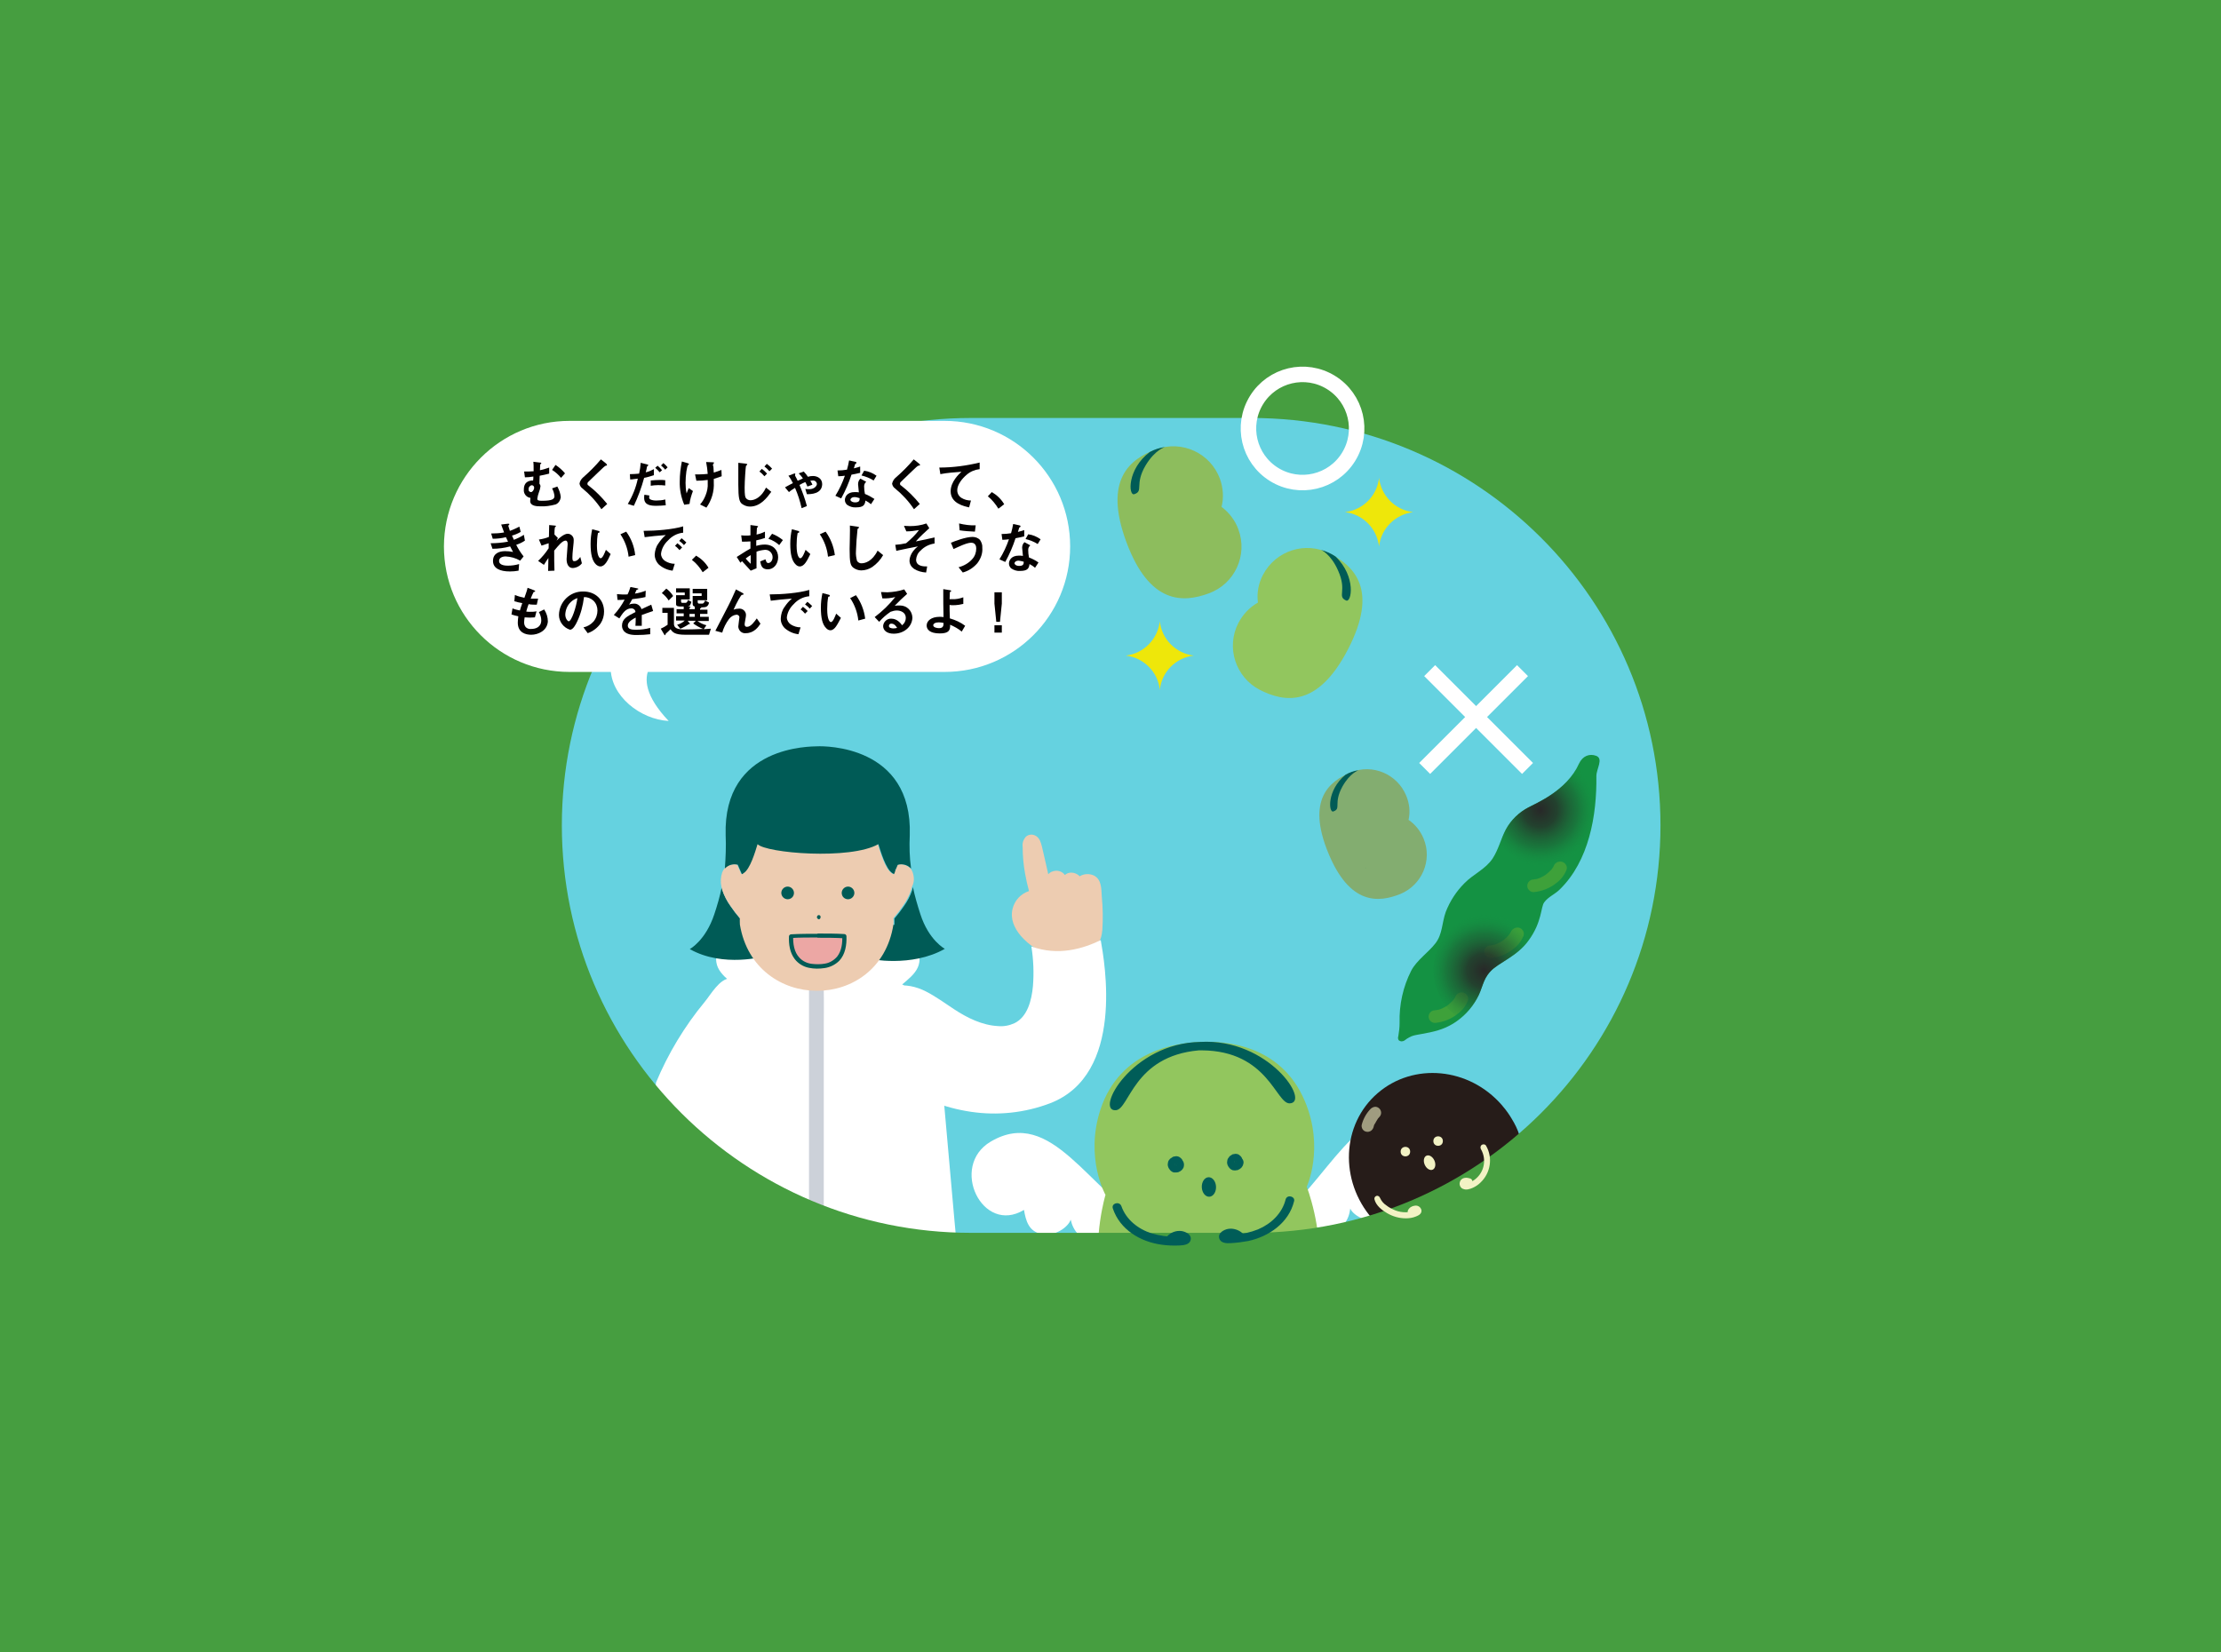 <?xml version="1.0" encoding="utf-8"?>
<!-- Generator: Adobe Illustrator 27.0.0, SVG Export Plug-In . SVG Version: 6.00 Build 0)  -->
<svg version="1.1" id="レイヤー_1" xmlns="http://www.w3.org/2000/svg" xmlns:xlink="http://www.w3.org/1999/xlink" x="0px"
	 y="0px" viewBox="0 0 842 626.6" style="enable-background:new 0 0 842 626.6;" xml:space="preserve">
<rect x="0" y="0" width="842" height="626.6" fill="#333333" stroke="none"/>
<style type="text/css">
	.st0{fill:#65D2E0;}
	.st1{fill:#EDCCB1;}
	.st2{fill:#FFFFFF;}
	.st3{fill:#CCD1D9;}
	.st4{fill:#005D58;}
	.st5{fill:#92C65E;}
	.st6{fill:#F2F2C4;}
	.st7{fill:#261C19;}
	.st8{opacity:0.6;fill:#F2F2C4;enable-background:new    ;}
	.st9{fill:#005B56;}
	.st10{fill:#ECA7A4;}
	.st11{fill:#469E40;}
	.st12{fill:#149243;}
	.st13{opacity:0.5;}
	.st14{fill:#68AF31;}
	.st15{fill:#009944;}
	.st16{fill:#83AD70;}
	.st17{clip-path:url(#SVGID_00000113352868430930616520000003943063168999348157_);}
	.st18{fill:url(#SVGID_00000021814004812261616790000015053328865043816103_);}
	.st19{clip-path:url(#SVGID_00000165209396095747714630000013088173504624088767_);}
	.st20{fill:url(#SVGID_00000181051075939553216140000015609113785186519468_);}
	.st21{fill:none;stroke:#FFFFFF;stroke-width:5.87;stroke-miterlimit:10;}
	.st22{fill:#8DBD5D;}
	.st23{fill:none;stroke:#FFFFFF;stroke-width:5.87;stroke-miterlimit:10;}
	.st24{fill:#EEE70A;}
	.st25{fill:#040000;}
</style>
<g>
	<g id="ep-17">
		<rect x="78.4" y="-68.7" class="st0" width="685.3" height="691.2"/>
		<path class="st1" d="M417.7,340c-0.2-2.8,0-6.5-3-8c-1.7-0.8-3.8-0.7-5.4,0.3c-0.8-0.9-2-1.4-3.2-1.4c-0.9,0-1.7,0.3-2.4,0.9
			c-0.8-1.1-2.1-1.7-3.5-1.6c-1.1,0.1-2.1,0.5-2.8,1.3c-0.4-1.8-0.8-3.5-1.2-5.3s-0.8-3.5-1.2-5.2c-0.4-1.5-0.8-3-2.1-3.9
			c-1.3-0.9-3-0.8-4.1,0.3c-0.9,1.1-1.3,2.4-1.1,3.8c0,3.4,0.3,6.7,0.9,10c0.4,2.3,0.9,4.5,1.5,6.7c-3.1,1-5.4,3.5-6.2,6.6
			c-1,3.9,0.6,7.4,3.1,10.4c1.6,1.8,3.4,3.4,5.5,4.7c-0.4,0.9,0,1.9,0.8,2.3c0.1,0,0.1,0.1,0.2,0.1c3.1,1,6.4,1.2,9.7,0.9
			c3.1-0.3,6.2-1.1,9.1-2.4c1.3-0.5,2.5-1.2,3.5-2.2c1.5-1.5,1.9-3.6,2.1-5.6C418.2,348.4,418.1,344.2,417.7,340z"/>
		<path class="st2" d="M245.6,450.9c3.5-0.1,6.3-3,6.2-6.5s-3-6.3-6.5-6.2c-3.5,0.1-6.3,3-6.2,6.5c0,0.8,0.2,1.6,0.5,2.4
			c1.4,3.4,5.5,4.9,9.2,4.7c2.9-0.3,5.7-1.3,8.1-2.9c8.5-5.2,15.2-13.1,20-21.8s7.9-18.3,10.3-28c1.5-6.1,2.7-12.7,0.6-18.6
			c-1.5-4.2-6.1-9.6-11-9.5c-4,0.1-7.3,6.1-9.7,9c-7.6,9.2-13.8,19.5-18.4,30.5"/>
		<path class="st2" d="M339,374c4.1-0.9,8.4,0.1,12.1,2s7.1,4.4,10.6,6.7c5,3.3,10.7,6.1,16.7,6.4c2.1,0.2,4.2-0.2,6.2-1.1
			c4.9-2.4,6.5-8.6,7-14.1c0.4-5,0.2-10-0.6-15c10.1,3.7,19.5,0.9,26.3-2.4c1.4,8.1,9.3,51-19.3,61.9c-9.5,3.6-19.8,4.7-29.9,3.2
			s-20.1-5.2-27.9-11.9s-12.8-16.8-12.2-27c0.3-5.1,2.6-10.7,7.4-12.4"/>
		<path class="st2" d="M292.2,378.2c-3,0.5-6,0-8.7-1.4c-2.7-1.3-5.1-3.1-7.3-5.1c-2.1-1.8-4.2-4-4.6-6.7c-0.6-3.3,1.6-6.7,4.4-8.5
			s6.3-2.4,9.6-2.9c3.8-0.5,7.7-0.9,11.3,0.4c2,0.8,3.8,2,5.5,3.4c3,2.5,5.8,5.2,8.3,8.2c2.9,3.5,5.6,7.6,5.7,12.2
			c0.1,0.8-0.1,1.6-0.4,2.3c-0.7,1.5-2.5,2.1-4.1,2.3c-7,1.2-14-1.2-20.7-3.5"/>
		<path class="st2" d="M327.9,378.2c3,0.5,6,0,8.7-1.4c2.7-1.3,5.1-3.1,7.3-5.1c2.1-1.8,4.2-4,4.6-6.7c0.6-3.3-1.6-6.7-4.4-8.5
			s-6.3-2.4-9.6-2.9c-3.8-0.5-7.7-0.9-11.3,0.4c-2,0.8-3.8,2-5.5,3.4c-3,2.5-5.8,5.2-8.3,8.2c-2.9,3.5-5.6,7.6-5.7,12.2
			c-0.1,0.8,0.1,1.6,0.4,2.3c0.7,1.5,2.5,2.1,4.1,2.3c7,1.2,14-1.2,20.7-3.5"/>
		<path class="st2" d="M357.8,417.2c-1.5-16.8-2.5-40.5-21.6-46.7c-0.5-0.2-9.9-0.7-22.5-1l0,0h-1.1h-1.1l0,0
			c-12.6,0.3-22,0.9-22.5,1c-19.1,6.2-20.3,29.9-21.6,46.7c-2.6,33.7-13.2,85.8-13.2,85.8l2.1,1.3c34.1,21.1,76.4,24.6,109.7,2.7
			C366.1,507,364.3,491.9,357.8,417.2z"/>
		<path class="st3" d="M306.7,375.6v97.7c0,4.6-0.1,9.3,0,13.9v0.3c0,3.6,5.6,3.6,5.6,0v-97.7c0-4.6,0.1-9.3,0-13.9
			c0-0.1,0-0.2,0-0.3C312.3,372.1,306.7,372.1,306.7,375.6L306.7,375.6z"/>
		<path class="st2" d="M436.5,465.1c-23.6-12.9-37.7-45.9-60.9-32.2c-15.8,9.3-3.2,35.5,12.6,25.9c0.7,4,1.7,8,6.4,9.1
			c5.2,1.3,10.5-2.7,11.3-5.4c2,8.9,11.2,12.3,29.7,3"/>
		<path class="st2" d="M481.8,464.3c22.1-15.4,32.4-49.7,57-38.7c16.7,7.5,7.1,34.9-9.7,27.1c-0.3,4-0.9,8.1-5.4,9.7
			c-5.1,1.8-10.7-1.5-11.8-4.1c-1.1,9.1-9.8,13.5-29.2,6.2"/>
		<path class="st4" d="M445.8,513.5c0.1,4.6,0.2,9.2,0.4,13.8c-2.2-1.2-4.8-1.1-6.9,0.3c-1.8,1.4-1.9,3.4,0.4,3.3l8.3-0.2
			c0.9,0,1.7-0.8,1.7-1.7l-0.4-15.6c0-1-0.8-1.7-1.8-1.7C446.5,511.8,445.8,512.6,445.8,513.5"/>
		<path class="st4" d="M475.5,512.3c0.3,4.6,0.5,9.2,0.7,13.8c2.1-1.4,4.7-1.5,6.9-0.2c1.9,1.2,2.1,3.2-0.1,3.3l-8.3,0.4
			c-1,0-1.8-0.7-1.8-1.6c-0.3-5.2-0.5-10.4-0.8-15.6c0-1,0.7-1.8,1.6-1.8C474.6,510.6,475.4,511.3,475.5,512.3"/>
		<path class="st5" d="M459.8,515.1c59.6-3.4,35.6-65.1,35.6-65.1s6.8-14.6-0.7-32.4c-9.2-21.9-30.9-22.9-39.7-22.5
			s-30.3,3-37.8,25.6c-6,18.4,1.9,32.4,1.9,32.4S400.1,516.5,459.8,515.1"/>
		<path class="st4" d="M455,395.1c-26.1,0.5-40,26.4-32,25.9c5.2-0.3,6.6-20.5,31.5-22.7c0.4,0,0.8,0,1.2,0
			c25,0.2,28,20.2,33.2,20.1C497,418.2,481,393.6,455,395.1"/>
		<path class="st4" d="M468,440.5c0,0.1,0,0.2-0.1,0.3c0-0.1,0.1-0.3,0.2-0.5c0,0.1-0.1,0.2-0.2,0.3l0.2-0.4
			C468.1,440.4,468.1,440.4,468,440.5l0.3-0.3C468.2,440.3,468.1,440.3,468,440.5l0.4-0.3c-0.1,0.1-0.2,0.1-0.3,0.1l0.5-0.1
			c-0.1,0-0.2,0-0.4,0h0.5c-0.1,0-0.2,0-0.4-0.1l0.4,0.2c-0.1,0-0.2-0.1-0.3-0.2l0.4,0.3c-0.1-0.1-0.2-0.1-0.2-0.2l0.3,0.4
			c-0.1-0.1-0.1-0.2-0.2-0.3c0.1,0.1,0.1,0.3,0.2,0.4c-0.1-0.1-0.1-0.2-0.1-0.3c0,0.2,0,0.3,0.1,0.5c0-0.1,0-0.2,0-0.4
			c0,0.2,0,0.3,0,0.5c0-0.1,0-0.2,0.1-0.4c-0.1,0.1-0.1,0.3-0.2,0.5c0-0.1,0.1-0.2,0.2-0.3c-0.1,0.1-0.2,0.3-0.3,0.4
			c0.1-0.1,0.1-0.2,0.2-0.2l-0.4,0.3c0.1-0.1,0.2-0.1,0.3-0.2l-0.4,0.2c0.1-0.1,0.2-0.1,0.3-0.1l-0.5,0.1c0.1,0,0.2,0,0.4,0h-0.5
			c0.1,0,0.2,0,0.3,0.1l-0.4-0.2c0.1,0,0.2,0.1,0.3,0.2L468,441c0.1,0.1,0.2,0.1,0.2,0.2l-0.3-0.4c0.1,0.1,0.1,0.2,0.2,0.3l-0.2-0.4
			c0,0.1,0.1,0.2,0.1,0.3L468,440.5c-0.1,0.1-0.1,0.2-0.1,0.4C467.9,440.8,467.9,440.6,468,440.5L468,440.5c-0.1,0.2-0.1,0.5,0,0.7
			c0,0.2,0.1,0.5,0.2,0.7c0.2,0.4,0.6,0.7,1.1,0.8c0.5,0.1,0.9,0,1.3-0.2l0.3-0.3c0.2-0.2,0.4-0.5,0.4-0.8c0-0.2,0-0.5,0-0.7
			s0-0.3-0.1-0.5c-0.1-0.4-0.2-0.7-0.4-1.1c0-0.1-0.1-0.1-0.1-0.2c-0.1-0.2-0.3-0.4-0.4-0.5l-0.1-0.1c-0.2-0.1-0.3-0.3-0.5-0.4
			c-0.3-0.2-0.5-0.3-0.8-0.3c-0.3-0.1-0.6-0.1-0.9,0c-0.2,0-0.4,0.1-0.6,0.1c-0.1,0-0.3,0.1-0.4,0.2c-0.3,0.2-0.6,0.4-0.9,0.6
			c0,0-0.1,0.1-0.1,0.2c-0.1,0.2-0.3,0.4-0.4,0.5c0,0.1-0.1,0.1-0.1,0.2c-0.1,0.2-0.2,0.4-0.2,0.6s-0.1,0.5-0.1,0.7
			c0,0.1,0,0.2,0,0.2c0,0.3,0.1,0.6,0.2,0.9c0.1,0.2,0.2,0.4,0.3,0.6c0.1,0.1,0.2,0.2,0.3,0.4c0.2,0.3,0.5,0.5,0.8,0.7
			c0.1,0,0.1,0.1,0.2,0.1c0.2,0.1,0.4,0.2,0.6,0.2h0.2c0.2,0,0.4,0.1,0.7,0c0.2,0,0.5-0.1,0.7-0.1c0.1,0,0.2,0,0.2-0.1
			c0.2-0.1,0.4-0.2,0.6-0.3c0.2-0.1,0.3-0.3,0.5-0.4l0.2-0.2c0.1-0.2,0.3-0.4,0.4-0.6s0.2-0.4,0.2-0.6c0-0.1,0.1-0.2,0.1-0.3
			c0.1-0.5,0-1-0.2-1.4s-0.6-0.7-1.1-0.8c-0.5-0.1-1,0-1.4,0.2C468.4,439.5,468.1,439.9,468,440.5"/>
		<path class="st4" d="M445.4,441.4c0,0.1,0,0.2-0.1,0.3l0.2-0.5c0,0.1-0.1,0.2-0.2,0.3l0.3-0.4
			C445.5,441.3,445.4,441.3,445.4,441.4l0.3-0.3C445.6,441.2,445.5,441.3,445.4,441.4l0.5-0.3c-0.1,0.1-0.2,0.1-0.3,0.1l0.5-0.1
			c-0.1,0-0.2,0-0.4,0h0.5c-0.1,0-0.2,0-0.3-0.1l0.4,0.2c-0.1,0-0.2-0.1-0.3-0.2l0.4,0.3c-0.1-0.1-0.2-0.1-0.2-0.2l0.3,0.4
			c-0.1-0.1-0.1-0.2-0.2-0.3l0.2,0.4c-0.1-0.1-0.1-0.2-0.1-0.4c0,0.2,0.1,0.3,0.1,0.5c0-0.1,0-0.3,0-0.4c0,0.2,0,0.3,0,0.5
			c0-0.1,0-0.3,0.1-0.4l-0.2,0.5c0-0.1,0.1-0.2,0.2-0.3L446,442c0.1-0.1,0.1-0.2,0.2-0.2l-0.3,0.3c0.1-0.1,0.2-0.1,0.3-0.2l-0.4,0.2
			c0.1-0.1,0.2-0.1,0.3-0.1l-0.5,0.1c0.1,0,0.2,0,0.4,0h-0.5c0.1,0,0.2,0,0.4,0.1l-0.4-0.2c0.1,0,0.2,0.1,0.3,0.2l-0.4-0.3
			c0.1,0.1,0.2,0.1,0.2,0.2l-0.3-0.4c0.1,0.1,0.1,0.2,0.2,0.3l-0.2-0.4c0.1,0.1,0.1,0.2,0.1,0.3
			C445.4,441.7,445.4,441.6,445.4,441.4c0,0.2,0,0.3,0,0.4C445.3,441.6,445.3,441.5,445.4,441.4L445.4,441.4c-0.1,0.2-0.1,0.4,0,0.7
			c0,0.2,0.1,0.5,0.2,0.7c0.2,0.4,0.6,0.7,1.1,0.8c0.5,0.1,0.9,0,1.3-0.2l0.4-0.3c0.2-0.2,0.3-0.5,0.4-0.8c0-0.2,0.1-0.5,0-0.7
			c0-0.2,0-0.3-0.1-0.5c-0.1-0.4-0.2-0.7-0.4-1.1l-0.1-0.2c-0.1-0.2-0.3-0.4-0.4-0.5s-0.1-0.1-0.1-0.1c-0.2-0.1-0.3-0.3-0.5-0.4
			c-0.3-0.1-0.5-0.3-0.8-0.3c-0.3-0.1-0.6-0.1-0.9,0c-0.2,0-0.4,0.1-0.6,0.1c-0.1,0-0.3,0.1-0.4,0.2c-0.3,0.2-0.6,0.4-0.9,0.6
			l-0.1,0.1c-0.1,0.2-0.3,0.4-0.4,0.5c0,0.1-0.1,0.1-0.1,0.2c-0.1,0.2-0.2,0.4-0.2,0.6s-0.1,0.5-0.1,0.7c0,0.1,0,0.2,0,0.2
			c0,0.3,0.1,0.6,0.2,0.9c0.1,0.2,0.2,0.4,0.3,0.6c0.1,0.1,0.2,0.2,0.3,0.4c0.2,0.3,0.5,0.5,0.8,0.7c0.1,0,0.1,0.1,0.2,0.1
			c0.2,0.1,0.4,0.2,0.6,0.2h0.2c0.2,0,0.4,0,0.7,0c0.2,0,0.5-0.1,0.7-0.1l0.2-0.1c0.2-0.1,0.4-0.2,0.6-0.3c0.2-0.1,0.3-0.3,0.5-0.4
			c0.1-0.1,0.1-0.1,0.2-0.2c0.1-0.2,0.3-0.4,0.4-0.6s0.2-0.4,0.2-0.7c0-0.1,0-0.2,0-0.3c0.1-0.2,0.1-0.5,0-0.7
			c0-0.2-0.1-0.5-0.2-0.7c-0.2-0.4-0.6-0.7-1.1-0.8c-0.5-0.1-0.9,0-1.3,0.2c-0.4,0.3-0.7,0.7-0.8,1.1"/>
		
			<ellipse transform="matrix(0.999 -3.996808e-02 3.996808e-02 0.999 -17.627 18.681)" class="st4" cx="458.4" cy="450.2" rx="2.7" ry="3.7"/>
		<path class="st6" d="M544,472.7l3,9.1l0.4,1.3c0.2,0.6,0.6,1,1.2,1.1c0.6,0.1,1.2-0.2,1.5-0.7c0-0.1,0.1-0.2,0.2-0.3
			c0-0.1,0.2-0.3,0-0.1c0.2-0.2,0.4-0.4,0.6-0.6s-0.2,0.1,0.2-0.1l0.4-0.2c0.2-0.1,0.5-0.3,0.8-0.4c0,0,0.4-0.2,0.2-0.1l0.4-0.1
			c0.3-0.1,0.5-0.2,0.8-0.2c0.3-0.1-0.2,0,0.1,0h0.5c-0.1,0-0.1,0,0,0s0.1,0,0,0c0.2,0.1,0.2,0.1,0,0l-0.4-0.6v-0.7
			c0,0,0.2-0.5,0.3-0.4l-0.2,0.1c-0.1,0.1,0.3-0.1,0,0l-0.4,0.1l-1.6,0.6c-1.1,0.4-2.2,0.8-3.4,1.1c-0.8,0.2-1.2,1-1,1.8
			s1,1.2,1.8,1l0,0c1.6-0.4,3.1-1,4.7-1.5c0.7-0.2,1.4-0.5,2-1c0.8-0.6,0.9-1.7,0.3-2.5c-0.1-0.2-0.3-0.3-0.5-0.4
			c-1.5-0.9-3.3-0.4-4.8,0.3c-1.4,0.6-2.6,1.6-3.4,3l2.7,0.4l-3-9.1l-0.4-1.3c-0.2-0.8-1-1.2-1.8-1
			C544.2,471.1,543.7,471.9,544,472.7L544,472.7L544,472.7z"/>
		<path class="st6" d="M556.7,468.5l3,9.1l0.4,1.3c0.2,0.6,0.6,1,1.2,1.1c0.6,0.1,1.2-0.2,1.5-0.7c0-0.1,0.1-0.2,0.2-0.3
			s0.2-0.3,0.1-0.1c0.2-0.2,0.4-0.4,0.6-0.6c0.3-0.3-0.2,0.1,0.1-0.1l0.4-0.2c0.2-0.2,0.5-0.3,0.8-0.4c0,0,0.4-0.2,0.2-0.1l0.4-0.1
			c0.3-0.1,0.5-0.1,0.8-0.2s-0.2,0,0.1,0h0.5c-0.1,0-0.1,0,0,0s0.1,0,0,0c0.2,0.1,0.2,0.1,0,0l-0.4-0.6v0.1v-0.8
			c0,0,0.2-0.5,0.3-0.4l-0.2,0.1c-0.1,0.1,0.3-0.1,0,0l-0.4,0.1l-1.6,0.6c-1.1,0.4-2.2,0.8-3.3,1.1c-0.8,0.2-1.2,1-1,1.8
			s1,1.2,1.8,1l0,0c1.6-0.4,3.1-1,4.7-1.5c0.7-0.2,1.4-0.5,2.1-1c0.8-0.6,0.9-1.7,0.3-2.5c-0.1-0.2-0.3-0.3-0.5-0.5
			c-1.5-0.9-3.3-0.4-4.8,0.3c-1.4,0.6-2.6,1.6-3.4,2.9l2.7,0.4l-3-9.2l-0.4-1.3c-0.2-0.8-1-1.2-1.8-1
			C557,466.9,556.5,467.7,556.7,468.5L556.7,468.5z"/>
		<path class="st7" d="M573.2,424.4c-1-1.7-2.1-3.3-3.4-4.8c-0.2-0.2-0.3-0.4-0.4-0.5c-12.5-14.4-33.6-16.3-47.2-4.5
			s-14.5,33.1-2,47.5s33.6,16.4,47.2,4.5c9.5-8.3,12.8-21.2,9.6-33c-0.3-1.1-0.6-2.1-1-3.2C575.3,428.2,574.3,426.2,573.2,424.4z"/>
		<path class="st8" d="M520.7,427.5c0.1-0.6,0.3-1.1,0.6-1.6l-0.2,0.5c0.4-0.8,0.9-1.6,1.4-2.4l-0.4,0.5c0.3-0.3,0.5-0.6,0.8-0.9
			c0.4-0.4,0.7-1,0.7-1.6c0-1.2-0.9-2.2-2.1-2.3h-0.1c-0.6,0-1.2,0.3-1.7,0.7c-1.6,1.6-2.8,3.7-3.4,5.9c-0.2,0.6-0.1,1.2,0.2,1.8
			c0.3,0.5,0.8,0.9,1.3,1c0.6,0.2,1.2,0.1,1.8-0.2C520.1,428.6,520.5,428.1,520.7,427.5L520.7,427.5z"/>
		<circle class="st6" cx="545.2" cy="432.7" r="1.8"/>
		<circle class="st6" cx="532.8" cy="436.7" r="1.8"/>
		
			<ellipse transform="matrix(0.913 -0.408 0.408 0.913 -132.756 259.261)" class="st6" cx="541.9" cy="441.1" rx="2" ry="2.9"/>
		<path class="st9" d="M339.1,350.7c0-0.9,0-1.6,0-2.4c1.3-1.5,2.5-3.1,3.6-4.7c1.3-1.8,2.4-3.9,3.1-6c0.1-0.4,0.2-0.8,0.3-1.2
			c0.7,3.4,1.7,6.8,2.8,10.2c3.2,10,9.3,13.2,9.3,13.2c-12.7,7.2-28.6,3.8-28.6,3.8l-39.6-1c0,0-15.8,4.5-28.5-2.7
			c0,0,6-3.2,9.3-13.2c1.1-3.3,2.1-6.7,2.8-10.2c0.1,0.4,0.2,0.8,0.3,1.2c0.7,2.1,1.8,4.2,3.1,6c1.1,1.6,2.3,3.2,3.6,4.7
			c0,0.8,0,1.6,0,2.4"/>
		<path class="st1" d="M346,330.8c-0.2-0.5-0.4-1-0.8-1.4c-0.1-0.2-0.3-0.4-0.5-0.5c-1.2-1-2.8-1.4-4.4-1c-0.4,0.9-0.8,1.9-1.3,3
			c-0.1,0.2-0.2,0.4-0.3,0.6c-0.2-0.1-0.4-0.2-0.6-0.4c-2.5-1.5-4.4-8.1-5.3-11c-6,1.1-14.4-2.5-22.9-2.5s-16.9,3.5-22.9,2.5
			c-0.9,2.8-2.8,9.4-5.3,11c-0.2,0.1-0.4,0.2-0.6,0.4c-0.1-0.2-0.2-0.4-0.3-0.6c-0.5-1.1-0.9-2.1-1.3-3c-1.5-0.4-3.2,0-4.4,1
			c-0.2,0.2-0.4,0.3-0.5,0.5c-0.3,0.4-0.6,0.9-0.8,1.4c-0.6,1.8-0.7,3.7-0.3,5.5c0.1,0.4,0.2,0.8,0.3,1.2c0.7,2.1,1.8,4.2,3.1,6
			c1.1,1.6,2.3,3.2,3.6,4.7c-0.1,0.8,0,1.6,0,2.4c5.5,33.4,52.9,33.6,58.2,0c0.1-0.8,0.1-1.6,0-2.4c1.3-1.5,2.5-3.1,3.6-4.7
			c1.3-1.8,2.4-3.9,3.1-6c0.1-0.4,0.2-0.8,0.3-1.2C346.7,334.5,346.6,332.6,346,330.8z"/>
		<path class="st9" d="M301,338.6c0-1.3-1.1-2.4-2.4-2.4s-2.4,1.1-2.4,2.4s1.1,2.4,2.4,2.4l0,0C299.9,341,301,340,301,338.6z"/>
		<path class="st9" d="M339.6,328.1c0.3-0.1,0.5-0.2,0.8-0.3c-0.4,0.9-0.8,1.9-1.3,3c0.1-0.7,0.2-1.4,0.4-2.1
			C339.5,328.5,339.5,328.3,339.6,328.1z"/>
		<path class="st9" d="M344.9,316.7c1.1-34.2-32.5-33.8-34.9-33.7s-35.9-0.5-34.9,33.7c0.2,4.2,0,8.5-0.3,12.7
			c0.1-0.2,0.3-0.4,0.5-0.5c1.2-1,2.8-1.4,4.4-1c0.4,0.9,0.8,1.9,1.3,3c0.1,0.2,0.2,0.4,0.3,0.6c0.2-0.1,0.4-0.2,0.6-0.4
			c2.5-1.5,4.4-8.1,5.3-11c3.1,3.4,35.1,6.1,45.8,0c0.9,2.8,2.8,9.4,5.3,11c0.2,0.1,0.4,0.2,0.6,0.4c0.1-0.2,0.2-0.4,0.3-0.6
			c0.1-0.7,0.2-1.4,0.4-2.1c0-0.2,0.1-0.4,0.1-0.6c0.3-0.1,0.5-0.2,0.8-0.3c1.5-0.4,3.2,0,4.4,1c0.2,0.2,0.4,0.3,0.5,0.5
			C344.8,325.2,344.7,320.9,344.9,316.7z"/>
		<path class="st9" d="M319.1,338.6c0-1.3,1.1-2.4,2.4-2.4s2.4,1.1,2.4,2.4s-1.1,2.4-2.4,2.4l0,0C320.2,341,319.1,340,319.1,338.6z"
			/>
		<path class="st10" d="M310.2,354.9h-0.3c-3.5,0-7.3,0.1-10,0.2c-0.4,9.7,5.7,11.6,10.1,11.4c4.4,0.2,10.5-1.7,10.1-11.4
			C317.5,355,313.7,354.9,310.2,354.9z"/>
		<path class="st9" d="M311,354.9L311,354.9c0-0.4-0.4-0.8-0.8-0.8h-0.3c-0.4,0-0.8,0.3-0.8,0.8l0,0l0.8-0.8c-3.3,0-6.6,0-10,0.2
			c-0.4,0-0.8,0.4-0.8,0.8c-0.1,3,0.3,6.1,2.2,8.6c1.3,1.7,3.3,2.9,5.4,3.3c1.9,0.4,3.9,0.4,5.9,0.1c2.1-0.3,4.1-1.3,5.6-2.8
			c2.3-2.5,2.8-6,2.7-9.3c0-0.4-0.4-0.8-0.8-0.8c-3.3-0.2-6.6-0.2-10-0.2c-0.4,0-0.7,0.4-0.7,0.9c0,0.4,0.3,0.7,0.7,0.7
			c3.3,0,6.6,0,10,0.2l-0.8-0.8c0.1,2.6-0.2,5.5-1.9,7.7c-1.2,1.4-2.8,2.4-4.6,2.7c-1.6,0.3-3.3,0.3-5,0.1c-1.8-0.2-3.5-1-4.7-2.3
			c-2.1-2.2-2.5-5.4-2.4-8.3l-0.8,0.8c3.3-0.2,6.6-0.2,10-0.2c0.4,0,0.8-0.4,0.8-0.8l0,0l-0.8,0.8h0.3l-0.8-0.8l0,0
			c0.1,0.4,0.5,0.7,0.9,0.7C310.7,355.5,310.9,355.2,311,354.9z"/>
		<path class="st9" d="M310.4,348.6c0.4,0,0.7-0.4,0.7-0.9c0-0.4-0.3-0.7-0.7-0.7c-0.4,0-0.7,0.4-0.7,0.9
			C309.8,348.3,310.1,348.5,310.4,348.6z"/>
		<path class="st11" d="M0-107.7v842h842v-842L0-107.7z M629.5,313c0,85.4-69.5,154.5-155.1,154.5H368.1
			C282.5,467.5,213,398.3,213,313l0,0c0-85.4,69.5-154.5,155.1-154.5h106.3C560.1,158.5,629.5,227.7,629.5,313z"/>
		<path class="st4" d="M421.9,458.3c2.7,8,10.4,12.6,18.5,13.7c2.2,0.3,4.4,0.4,6.6,0.3c1.6-0.1,4-0.2,4.4-2.2s-2-3.1-3.6-3.3
			c-1.9-0.2-3.9,0.5-5.2,1.9c-1.4,1.5,0.9,3.8,2.3,2.3c0.8-0.8,1.9-1.2,3-0.9c0.2,0,0.5,0.3,0.7,0.3c0.4-1.2,0.4-1.6-0.1-1.5
			c-0.2,0.1-0.3,0.1-0.5,0c-0.7,0.1-1.5,0.1-2.2,0.1c-3.1,0-6.2-0.4-9.2-1.3c-5.1-1.6-9.7-5.2-11.5-10.4
			C424.3,455.4,421.2,456.3,421.9,458.3L421.9,458.3z"/>
		<path class="st4" d="M487.4,454.8c-1.3,5.3-5.5,9.3-10.5,11.4c-2.8,1.1-5.8,1.8-8.8,2c-0.8,0.1-1.6,0.1-2.4,0.1
			c-0.2,0-0.4,0-0.7,0c-0.5-0.1-0.4,0.3,0.2,1.3l0.3-0.2c1.2-0.2,2.1-0.5,3.2,0.5c1.5,1.4,3.8-0.9,2.3-2.3c-1.5-1.3-3.5-1.9-5.4-1.6
			c-1.6,0.3-3.9,1.5-3.4,3.5s2.9,2,4.4,1.9c2.2-0.1,4.4-0.4,6.6-0.8c7.9-1.7,15.4-6.9,17.4-15.1C491.1,453.7,488,452.8,487.4,454.8
			L487.4,454.8z"/>
		<path class="st6" d="M561.4,435.7c2.5,4.3,1.1,9.7-3.2,12.2c-0.1,0-0.2,0.1-0.2,0.1c-0.7,0.4-1.4,0.7-2.2,0.8l-0.2-0.1
			c-0.3,0.1,0,0.2,0,0.2h0.5c0.2,0.1,0.5,0.1,0.7,0.2c1.4,0.5,2-1.7,0.6-2.2c-1.2-0.4-2.7-0.5-3.6,0.6c-0.7,1-0.6,2.3,0.4,3.1
			c0.1,0.1,0.3,0.2,0.4,0.2c1.2,0.6,2.7,0.1,3.8-0.4s2.1-1.2,2.9-2c3.8-3.6,4.7-9.4,2.1-13.9c-0.3-0.6-1-0.7-1.6-0.4
			C561.3,434.4,561.1,435.1,561.4,435.7L561.4,435.7z"/>
		<path class="st6" d="M521.1,454.9c0.6,2.3,2.8,4,4.7,5.1c2.2,1.3,4.6,2,7.2,2c1.3,0,2.6-0.2,3.8-0.7c1-0.4,2.2-1,2.1-2.3
			c-0.2-1.2-1.3-2-2.5-1.8c-1.1,0.1-2.1,0.7-2.6,1.7c-0.3,0.5-0.1,1.2,0.4,1.6c0.5,0.3,1.2,0.1,1.6-0.4c0.1-0.2,0.7-0.9,0.9-0.5
			l-0.2-0.6c0.2-0.2,0.2-0.3,0-0.1c-0.1,0.1-0.3,0.1-0.4,0.2c-0.3,0.1-0.7,0.2-1,0.3c-0.7,0.2-1.4,0.3-2.1,0.3c-1.4,0-2.7-0.2-4-0.7
			c-1.2-0.5-2.4-1.1-3.4-1.9c-1.1-0.7-1.9-1.7-2.4-2.8c-0.2-0.6-0.8-1-1.4-0.8S520.9,454.3,521.1,454.9L521.1,454.9L521.1,454.9z"/>
		<path class="st12" d="M538.9,392.1c-2.5,0.5-3.8,0.4-6.5,2.5c-0.7,0.4-1.5,0.4-2.1-0.1c-0.3-0.4-0.4-1-0.2-1.5
			c0.3-1.7,0.5-3.4,0.5-5.1c-0.2-6.9,1.3-13.7,4.4-19.8c2.1-4,6.5-6.9,9.2-10.4s2.4-7.7,3.9-11.9c1.6-4.1,4-7.8,7.1-10.9
			c3.3-3.4,8-5.3,10.7-9.4c2.2-3.4,3.1-7.4,5-11c2-3.6,4.9-6.4,8.5-8.3c2.9-1.6,14.6-6.3,19.2-16.6c1.4-3,4-3.9,6.5-3
			c2.9,1.1,0.1,4.9,0.1,7.7c0.2,14.9-2.8,32.2-13.9,43c-1.8,1.8-4.4,2.8-5.9,4.9c-1.3,1.8-0.8,7.4-5.8,14.3
			c-4.5,6.3-11.4,8.4-14.6,11.9c-3,3.2-2.9,6.5-5.1,10.3c-2.1,3.8-5.2,7.1-8.9,9.4C547.1,390.5,543.4,391.3,538.9,392.1z"/>
		<g class="st13">
			<path class="st14" d="M589,328.5c-0.2,0.5,0.3-0.5,0.1-0.2l-0.2,0.4c-0.2,0.3-0.4,0.6-0.6,0.9c0.5-0.8,0.1-0.1-0.1,0.1
				s-0.3,0.3-0.5,0.5c-0.4,0.4-0.7,0.7-1.1,1c-0.2,0.1-0.6,0.4,0.1,0l-0.3,0.2c-0.2,0.2-0.5,0.3-0.7,0.5c-0.5,0.3-1,0.6-1.5,0.8
				s0.5-0.2,0.1,0l-0.5,0.2c-0.3,0.1-0.6,0.2-0.8,0.3c-0.3,0.1-0.7,0.2-1,0.2c-0.2,0-0.3,0-0.5,0.1c0.7-0.2,0,0-0.1,0
				c-1.3,0-2.4,1.1-2.4,2.4s1.1,2.4,2.4,2.4l0,0c3.2-0.3,6.3-1.5,8.8-3.6c1.7-1.3,2.9-2.9,3.7-4.9c0.4-1.3-0.4-2.6-1.7-3
				C590.8,326.4,589.4,327.2,589,328.5L589,328.5z"/>
		</g>
		<g class="st13">
			<path class="st14" d="M572.7,353.5c-0.2,0.5,0.3-0.5,0.1-0.2c-0.1,0.1-0.1,0.3-0.2,0.4c-0.2,0.3-0.4,0.6-0.6,0.9
				c0.5-0.8,0.1-0.1-0.1,0.1l-0.5,0.5c-0.3,0.4-0.7,0.7-1.1,1c-0.1,0.1-0.6,0.4,0.1,0l-0.3,0.2c-0.2,0.2-0.5,0.3-0.7,0.5
				c-0.5,0.3-1,0.6-1.5,0.8c-0.4,0.2,0.5-0.2,0.1,0l-0.5,0.2l-0.8,0.3c-0.3,0.1-0.7,0.2-1,0.2l-0.5,0.1c0.7-0.2,0,0-0.1,0
				c-1.3,0-2.4,1.1-2.4,2.4s1.1,2.4,2.4,2.4c3.2-0.3,6.3-1.5,8.8-3.6c1.7-1.3,2.9-2.9,3.7-4.9c0.4-1.3-0.4-2.6-1.7-3
				C574.5,351.5,573.2,352.3,572.7,353.5L572.7,353.5z"/>
		</g>
		<g class="st13">
			<path class="st14" d="M551.7,378.1c-0.2,0.5,0.3-0.5,0.1-0.2c-0.1,0.1-0.1,0.3-0.2,0.4c-0.2,0.3-0.4,0.6-0.6,0.9
				c0.5-0.8,0.1-0.1-0.1,0.1s-0.3,0.3-0.5,0.5c-0.4,0.4-0.7,0.7-1.1,1c-0.2,0.1-0.6,0.4,0.1,0c-0.1,0.1-0.2,0.1-0.3,0.2l-0.7,0.5
				c-0.5,0.3-1,0.6-1.5,0.8c-0.4,0.2,0.5-0.2,0.1,0l-0.5,0.2l-0.8,0.3c-0.3,0.1-0.7,0.2-1,0.2l-0.5,0.1c0.7-0.2,0,0-0.2,0
				c-1.3,0-2.4,1.1-2.4,2.4s1.1,2.4,2.4,2.4c3.2-0.3,6.3-1.5,8.8-3.6c1.7-1.3,2.9-2.9,3.7-4.9c0.4-1.3-0.4-2.6-1.7-3
				C553.5,376.1,552.1,376.8,551.7,378.1L551.7,378.1z"/>
		</g>
		<path class="st15" d="M580,361.8c0,0.1-0.1,0.3-0.1,0.4C580,361.9,580,361.8,580,361.8z"/>
		<path class="st16" d="M533.1,301.7c-3.4-8.2-12.8-12.2-21-8.8c-8.2,3.4-16.8,10.3-8.6,30.4s19.2,19,27.4,15.7
			c8.2-3.4,12.2-12.8,8.8-21c-1.2-2.9-3.2-5.4-5.7-7.1C534.7,307.7,534.3,304.6,533.1,301.7z"/>
		<path class="st9" d="M510.1,293.8c-7.2,5.9-6.4,14.6-4.6,13.9c3.1-1.1-0.1-3,3.4-9.4c2.9-5.2,6.1-6.2,6.1-6.2
			C513.3,292.3,511.6,292.9,510.1,293.8z"/>
		<path class="st15" d="M518,329c-0.1,0.1-0.2,0.3-0.2,0.4C518,329,518,329,518,329z"/>
		<g>
			<g>
				<defs>
					<path id="SVGID_1_" d="M538.9,392.1c-2.5,0.5-3.8,0.4-6.5,2.5c-0.7,0.4-1.5,0.4-2.1-0.1c-0.3-0.4-0.4-1-0.2-1.5
						c0.3-1.7,0.5-3.4,0.5-5.1c-0.2-6.9,1.3-13.7,4.4-19.8c2.1-4,6.5-6.9,9.2-10.4s2.4-7.7,3.9-11.9c1.6-4.1,4-7.8,7.1-10.9
						c3.3-3.4,8-5.3,10.7-9.4c2.2-3.4,3.1-7.4,5-11c2-3.6,4.9-6.4,8.5-8.3c2.9-1.6,14.6-6.3,19.2-16.6c1.4-3,4-3.9,6.5-3
						c2.9,1.1,0.1,4.9,0.1,7.7c0.2,14.9-2.8,32.2-13.9,43c-1.8,1.8-4.4,2.8-5.9,4.9c-1.3,1.8-0.8,7.4-5.8,14.3
						c-4.5,6.3-11.4,8.4-14.6,11.9c-3,3.2-2.9,6.5-5.1,10.3c-2.1,3.8-5.2,7.1-8.9,9.4C547.1,390.5,543.4,391.3,538.9,392.1z"/>
				</defs>
				<clipPath id="SVGID_00000118356424267192534760000010127333667914154376_">
					<use xlink:href="#SVGID_1_"  style="overflow:visible;"/>
				</clipPath>
				<g style="clip-path:url(#SVGID_00000118356424267192534760000010127333667914154376_);">
					
						<radialGradient id="SVGID_00000057142419166019679740000001249053788584895388_" cx="-2814.448" cy="-2728.005" r="21.58" gradientTransform="matrix(-0.488 -0.873 0.873 -0.488 1592.006 -3481.143)" gradientUnits="userSpaceOnUse">
						<stop  offset="0" style="stop-color:#282828"/>
						<stop  offset="0.3" style="stop-color:#25352B;stop-opacity:0.87"/>
						<stop  offset="0.66" style="stop-color:#1E5C35;stop-opacity:0.51"/>
						<stop  offset="1" style="stop-color:#149243;stop-opacity:0"/>
					</radialGradient>
					<circle style="fill:url(#SVGID_00000057142419166019679740000001249053788584895388_);" cx="586.2" cy="307.1" r="21.6"/>
				</g>
			</g>
			<g>
				<defs>
					<path id="SVGID_00000098902254709619900470000015250061573534689416_" d="M538.9,392.1c-2.5,0.5-3.8,0.4-6.5,2.5
						c-0.7,0.4-1.5,0.4-2.1-0.1c-0.3-0.4-0.4-1-0.2-1.5c0.3-1.7,0.5-3.4,0.5-5.1c-0.2-6.9,1.3-13.7,4.4-19.8c2.1-4,6.5-6.9,9.2-10.4
						s2.4-7.7,3.9-11.9c1.6-4.1,4-7.8,7.1-10.9c3.3-3.4,8-5.3,10.7-9.4c2.2-3.4,3.1-7.4,5-11c2-3.6,4.9-6.4,8.5-8.3
						c2.9-1.6,14.6-6.3,19.2-16.6c1.4-3,4-3.9,6.5-3c2.9,1.1,0.1,4.9,0.1,7.7c0.2,14.9-2.8,32.2-13.9,43c-1.8,1.8-4.4,2.8-5.9,4.9
						c-1.3,1.8-0.8,7.4-5.8,14.3c-4.5,6.3-11.4,8.4-14.6,11.9c-3,3.2-2.9,6.5-5.1,10.3c-2.1,3.8-5.2,7.1-8.9,9.4
						C547.1,390.5,543.4,391.3,538.9,392.1z"/>
				</defs>
				<clipPath id="SVGID_00000042002052306637099270000017163129652865256845_">
					<use xlink:href="#SVGID_00000098902254709619900470000015250061573534689416_"  style="overflow:visible;"/>
				</clipPath>
				<g style="clip-path:url(#SVGID_00000042002052306637099270000017163129652865256845_);">
					
						<radialGradient id="SVGID_00000109719457705528165340000011640184327385319814_" cx="-2857.273" cy="-2776.297" r="21.575" gradientTransform="matrix(-0.488 -0.873 0.873 -0.488 1592.006 -3481.143)" gradientUnits="userSpaceOnUse">
						<stop  offset="0" style="stop-color:#282828"/>
						<stop  offset="0.3" style="stop-color:#25352B;stop-opacity:0.87"/>
						<stop  offset="0.66" style="stop-color:#1E5C35;stop-opacity:0.51"/>
						<stop  offset="1" style="stop-color:#149243;stop-opacity:0"/>
					</radialGradient>
					<circle style="fill:url(#SVGID_00000109719457705528165340000011640184327385319814_);" cx="565" cy="368" r="21.6"/>
				</g>
			</g>
		</g>
		<line class="st21" x1="577.2" y1="254.3" x2="540.1" y2="291.4"/>
		<line class="st21" x1="542" y1="254.3" x2="579.1" y2="291.4"/>
		<path class="st22" d="M462.5,181.6c-3.6-9.8-14.4-14.8-24.2-11.2c-9.8,3.6-20.1,11.3-11.3,35.1s21.6,23.1,31.3,19.5
			c9.8-3.6,14.8-14.4,11.2-24.2c-1.2-3.4-3.5-6.4-6.4-8.6C464,188.7,463.7,185,462.5,181.6z"/>
		<path class="st9" d="M435.9,171.4c-8.7,6.6-8.1,16.7-5.9,16c3.7-1.2,0-3.6,4.3-10.9c3.6-6,7.4-7,7.4-7
			C439.7,169.8,437.7,170.4,435.9,171.4z"/>
		<path class="st5" d="M478.8,218c4.8-9.2,16.1-12.9,25.4-8.1c9.2,4.8,18.5,13.7,6.9,36.2s-24.2,20.2-33.5,15.5
			c-9.2-4.8-12.9-16.1-8.1-25.4c1.7-3.2,4.2-5.9,7.4-7.7C476.4,224.9,477.1,221.2,478.8,218z"/>
		<path class="st9" d="M506.4,211.1c7.8,7.6,6,17.6,3.9,16.6c-3.5-1.6,0.5-3.5-3-11.3c-2.8-6.4-6.5-7.9-6.5-7.9
			C502.8,209.1,504.7,209.9,506.4,211.1z"/>
		
			<ellipse transform="matrix(0.526 -0.851 0.851 0.526 95.802 497.006)" class="st23" cx="493.6" cy="162.6" rx="20.5" ry="20.5"/>
		<path class="st24" d="M522.8,207.2c-0.8-6.8-6.1-12.2-12.9-13c6.8-0.8,12.2-6.2,12.9-13c0.8,6.8,6.1,12.2,12.9,13
			C528.9,195.1,523.6,200.4,522.8,207.2z M452.6,248.6c-6.8-0.8-12.2-6.2-12.9-13c-0.8,6.8-6.1,12.2-12.9,13
			c6.8,0.8,12.2,6.2,12.9,13C440.4,254.8,445.7,249.4,452.6,248.6z"/>
		<path class="st2" d="M215.9,159.6h142.2c26.3,0,47.6,21.3,47.6,47.6l0,0c0,26.3-21.3,47.6-47.6,47.6H215.9
			c-26.3,0-47.6-21.3-47.6-47.6l0,0C168.4,180.9,189.7,159.6,215.9,159.6z"/>
		<path class="st2" d="M231.5,253.2c0,10.8,11.3,19.6,22,20.2c-9-9.5-9.4-16-7.3-20.2"/>
		<path class="st25" d="M210.6,191.3c-1.9,0.5-3.8,0.8-5.7,0.7c-1.1,0-3.9,0-3.9-2c0-0.2,0.1-0.9,0.1-1.2c-1.6-0.2-2.7-1.7-2.5-3.2
			c0-3.3,2.6-3.4,3.5-3.4c0.1-0.5,0.1-1,0.1-1.5c-1.1,0.2-2.1,0.3-3.2,0.3l-0.3-2.2c1.2,0,2.4,0,3.6-0.1c0-1.9,0-2.9-0.1-3.6
			l2.4,0.3c0.5,0,0.6,0.1,0.6,0.3s-0.1,0.1-0.2,0.2c-0.1,0.1-0.2,0.2-0.2,0.2l-0.1,2.2c1.2-0.2,2.3-0.6,3.5-1v2.3
			c-1.2,0.3-2.4,0.6-3.6,0.8c0,0.6-0.1,1.9-0.1,3c0.2,0.3,0.4,0.6,0.4,1c-0.1,0.8-0.3,1.6-0.6,2.3c-0.3,0.8-0.5,1.6-0.6,2.4
			c0,0.6,0.3,0.8,1.7,0.8c4.1,0,4.8-0.7,4.8-1.8c-0.1-1-0.4-2-0.9-2.9l2-0.7c0.7,1.3,1.2,2.7,1.3,4.1
			C212.4,189.8,211.7,190.9,210.6,191.3z M201.6,184c-0.7,0.1-1.3,0.8-1.2,1.6c-0.1,0.5,0.3,0.9,0.8,1h0.1c0.6,0,1.2-0.9,1.2-1.7
			C202.5,184.4,202.1,184,201.6,184L201.6,184z M212.7,181.2c-1-1.2-2.1-2.2-3.4-3l1.3-1.9c1.4,0.9,2.6,2,3.6,3.2L212.7,181.2z"/>
		<path class="st25" d="M229.7,176.6c-0.2,0-0.3,0.1-0.9,0.6s-2.5,2.4-4.6,4.4c-1.4,1.3-1.5,1.4-1.5,1.8c0,0.3,0.1,0.6,0.4,0.7
			c2.6,2,5,4.4,7.1,7l-2.2,2c-2-3-4.4-5.6-7.2-7.9c-0.6-0.4-1-1.1-1.1-1.8c0.1-0.9,0.7-1.8,1.4-2.4c2.4-2.1,4.7-4.4,6.7-6.8l1.9,1.5
			c0,0,0.4,0.4,0.4,0.6S230.2,176.5,229.7,176.6z"/>
		<path class="st25" d="M244.2,181.2c-1,3.7-2.3,7.2-3.9,10.6l-2.3-0.7c1.8-3,3.1-6.2,3.8-9.6l-1.6,0.2c-0.4,0.1-0.8,0.1-1.3,0.1
			l-0.1-2c1.2,0,2.4-0.1,3.5-0.2c0.3-1.4,0.5-2.7,0.6-4.1l2.4,0.6c0.3,0.1,0.5,0.2,0.5,0.3s0,0.1-0.4,0.4c-0.1,0.1-0.1,0.1-0.2,0.6
			c0,0.1-0.2,1.1-0.4,1.7c1.1-0.2,2.1-0.7,3.1-1.2v2.3C246.6,180.6,245.4,181,244.2,181.2z M248.9,191.8c-2,0-4.7-0.1-4.7-3
			c0-0.4,0-0.8,0.1-1.2l1.9,0.3c-0.1,0.3-0.1,0.5-0.1,0.8c0,0.2,0.1,0.4,0.3,0.6c0.7,0.4,1.6,0.5,2.4,0.5c1.1,0,2.3-0.1,3.4-0.4
			l0.2,2.2C251.3,191.7,250.1,191.8,248.9,191.8z M246.7,184.2v-2c1.2-0.1,2.3-0.2,3.5-0.2c0.7,0,1.3,0,2,0.1v2
			C250.3,183.9,248.5,183.9,246.7,184.2z M250.1,179.1c-0.5-0.6-1.1-1.2-1.7-1.7l0.9-0.8c0.6,0.5,1.2,1.1,1.7,1.7L250.1,179.1z
			 M252.2,178.1c-0.5-0.6-1-1.1-1.6-1.6l0.9-0.9c0.6,0.5,1.1,1,1.6,1.6L252.2,178.1z"/>
		<path class="st25" d="M261.4,191.1l-2,0.3c-1.2-2.8-1.8-5.9-1.7-8.9c0-2.5,0.3-5,0.8-7.5l2.1,0.6c0.1,0,0.6,0.2,0.6,0.4
			s-0.1,0.1-0.3,0.3c-0.5,0.4-1,3.9-1,6.8c0,1.3,0.1,2.7,0.4,4c0.3-0.8,0.4-1.1,0.8-2l1.6,1.1C262.1,187.8,261.6,189.4,261.4,191.1z
			 M270.6,181.6c0,0.6,0,0.9,0,1.3c0.2,3.4-0.8,6.8-2.8,9.6l-2.4-1.2c0.9-1,1.6-2.2,2.1-3.5c0.6-1.5,0.9-3,0.8-4.6V182
			c-1.4,0.2-2.9,0.3-4.3,0.3l-0.5-2.4c0.7,0,1,0,1.4,0c1.1,0,2.3-0.1,3.4-0.2c-0.1-1.5-0.3-3-0.6-4.5l2.5,0.1c0.2,0,0.5,0,0.5,0.2
			c0,0.1-0.1,0.2-0.2,0.3s-0.2,0.3-0.2,0.4s0,0.6,0.1,0.6s0.1,1.3,0.2,2.4c1-0.3,1.9-0.6,2.9-1l0.1,2.4
			C272.4,181,271.5,181.3,270.6,181.6z"/>
		<path class="st25" d="M284.3,192.1c-1.1,0-2.2-0.4-3.1-1.1c-0.9-0.8-1.3-2.1-1.3-7.2c0-1.2,0-7,0-8.3l2.7,0.3
			c0.1,0,0.7,0.1,0.7,0.3s-0.4,0.4-0.5,0.6s-0.5,5.6-0.5,8.2c0,3,0.2,3.6,0.5,4c0.4,0.5,1,0.8,1.7,0.8c1.7,0,4.2-1.2,5.9-4.8l2,1.6
			C290.8,188.7,288.3,192.1,284.3,192.1z M289.8,180.6c-0.6-0.7-1.2-1.3-1.9-1.8l0.9-1c0.7,0.5,1.4,1.1,2,1.8L289.8,180.6z
			 M291.7,178.7c-0.6-0.7-1.2-1.3-1.9-1.8l0.9-1c0.7,0.5,1.4,1.1,2,1.8L291.7,178.7z"/>
		<path class="st25" d="M305.9,187.4l-0.6-2c0.5,0.1,1,0.1,1.5,0.1c2,0,2.9-1.3,2.9-2c-0.1-0.8-0.8-1.4-1.6-1.3c0,0,0,0-0.1,0
			c-0.3,0-0.6,0.1-0.8,0.1c0.3,0.5,0.6,1,0.8,1.5l-1.9,0.7c-0.2-0.6-0.5-1.1-0.8-1.7c-0.8,0.3-1.5,0.7-2.2,1.1
			c1.1,2.6,2.1,5.3,2.8,8l-2,0.8c-0.6-2.7-1.4-5.2-2.5-7.7c-1.2,0.7-1.8,1.2-2.3,1.6l-1.5-1.8c1.8-1,2-1.1,3-1.6
			c-0.5-1-1-1.9-1.7-2.8l2.1-0.8c0.1,0,0.5-0.2,0.5,0.1c0,0.1-0.1,0.5-0.1,0.6s0.2,0.4,0.2,0.4c0.3,0.6,0.5,0.9,0.8,1.6
			c0.8-0.3,1.2-0.5,2-0.9c-0.5-0.7-1-1.3-1.6-1.9l1.9-0.7c0.6,0.6,1.1,1.3,1.6,2c0.6-0.2,1.2-0.3,1.9-0.3c1.6,0,3.5,0.9,3.5,3.1
			C311.6,187.3,307.5,187.4,305.9,187.4z"/>
		<path class="st25" d="M322.8,180c-1,3.1-2.3,6.1-3.9,9l-2.2-1c1.5-2.4,2.7-5,3.6-7.6c-1,0.1-1.5,0.2-2.5,0.2l-0.3-2.2
			c1.2,0,2.4-0.1,3.6-0.3c0.3-1.1,0.6-2.3,0.8-3.5l2.3,0.5c0.1,0,0.5,0.1,0.5,0.4s-0.4,0.3-0.5,0.5s-0.4,1.4-0.5,1.6
			c1.2-0.3,1.9-0.5,2.4-0.7v2.4C324.9,179.6,323.9,179.8,322.8,180z M330.2,191.2c-0.6-0.5-1.3-1-2.1-1.4c-0.2,1.7-0.8,2.6-3.6,2.6
			c-1.2,0.1-2.4-0.3-3.4-1c-0.5-0.5-0.8-1.1-0.8-1.8c0-1.1,0.8-3,3.7-3c0.5,0,1.1,0,1.6,0.1c0-0.5-0.3-2.6-0.3-3.1
			c0-0.8,0.3-1.6,0.9-2.1l2.2,1.2c-0.5,0.4-0.8,1-0.8,1.7c0,1,0.1,1.9,0.3,2.9c1.3,0.5,2.5,1.2,3.6,1.9L330.2,191.2z M324,188.5
			c-1.1,0-1.6,0.6-1.6,1s0.6,1,1.8,1c1.7,0,1.7-0.9,1.7-1.6C325.2,188.7,324.6,188.5,324,188.5z M331.2,182.2
			c-1.4-0.9-3-1.5-4.6-1.9l1-1.8c1.7,0.2,3.3,0.9,4.7,1.9L331.2,182.2z"/>
		<path class="st25" d="M348.2,176.6c-0.2,0-0.3,0.1-0.9,0.6s-2.5,2.4-4.6,4.4c-1.4,1.3-1.5,1.4-1.5,1.8c0,0.3,0.1,0.6,0.4,0.7
			c2.6,2,5,4.4,7.1,7l-2.2,2c-2-3-4.4-5.6-7.2-7.9c-0.6-0.4-1-1.1-1.1-1.8c0.2-0.9,0.7-1.8,1.5-2.4c2.4-2.1,4.7-4.4,6.7-6.8l1.9,1.5
			c0,0,0.5,0.4,0.5,0.6S348.7,176.5,348.2,176.6z"/>
		<path class="st25" d="M366.5,180c-1.8,1.5-3.6,3.8-3.6,5.9c0,1.2,0.6,2.3,1.6,2.9c1.1,0.7,2.4,1,3.6,1l-0.7,2.6
			c-1.7-0.4-7-1.4-7-6.1c0-3.6,3.1-6.5,4.1-7.4c-2.7,0.2-5.5,0.4-8,0.9l-0.4-2.5c5.2,0,10.3-0.7,15.3-1.9v2.5
			C369.6,178.1,367.9,178.8,366.5,180z"/>
		<path class="st25" d="M376,186.6c1.9,1.1,3.5,2.6,4.7,4.6l-2.2,1.7c-1.1-1.8-2.4-3.4-4-4.7L376,186.6z"/>
		<path class="st25" d="M195.7,206.6c0.8,1.6,1.7,3,2.8,4.4l-1.3,1.6c-1.7-1-3.6-1.5-5.5-1.6c-1.4,0-2.5,0.6-2.5,1.7
			c0,1.8,2.7,1.8,3.4,1.8c1.4,0,2.8-0.2,4.2-0.6l-0.2,2.5c-1.1,0.2-2.2,0.3-3.3,0.3c-3.8,0-6.4-1.2-6.4-4s2.3-3.7,4.6-3.7
			c1,0,2,0.1,3,0.3c-0.5-0.9-0.7-1.3-1.1-2.1c-2.2,0.6-4.5,0.9-6.7,0.9L186,206c2.2,0,4.4-0.2,6.6-0.6l-0.8-1.7
			c-1.6,0.4-3.3,0.6-5,0.6l-0.6-2c1.6,0,3.3-0.1,4.9-0.4c-0.5-1.3-0.7-2-1.1-3l2.4-0.3c0.2,0,0.7-0.1,0.7,0.2c0,0.1-0.1,0.2-0.2,0.3
			s-0.2,0.2-0.2,0.3c0.2,0.7,0.4,1.3,0.6,1.9c1.2-0.4,2.4-1,3.6-1.6l0.5,2c-1,0.6-2.2,1.1-3.3,1.4c0.3,0.6,0.4,0.9,0.7,1.6
			c1.3-0.5,2.6-1.1,3.8-1.9l0.4,2.2C198,205.7,196.9,206.2,195.7,206.6z"/>
		<path class="st25" d="M217.2,215.4c-2.4,0-2.4-2.9-2.4-3.4c0-0.8,0.4-4.7,0.4-5.6c0-0.6-0.1-1.4-0.8-1.4c-1.2,0-2.8,2-4.3,3.8
			c0,2.9,0,5.1,0.1,7.6l-2.4,0.1l0.1-4.9c-0.6,0.9-1,1.4-1.7,2.6l-2.2-1.5c1.5-1.4,2.9-3.1,4-4.8V206c-1.1,0.4-1.7,0.6-2.7,0.9
			l-1-2.3c1.3-0.2,2.6-0.5,3.8-1l0.1-4.5l2.1,0.2c0.3,0,0.5,0.1,0.5,0.2s-0.3,0.3-0.4,0.4c-0.2,0.9-0.2,1.8-0.2,2.8l1.3,1.3l-0.5,1
			c0.8-0.8,2.8-2.6,4.2-2.6c1.3,0,2.4,1.1,2.3,2.5c0,0,0,0,0,0.1c0,0.4,0,0.6-0.3,3.4c-0.1,1-0.2,2-0.2,3c0,1.2,0.2,1.4,0.8,1.4
			s1.4-0.4,2.2-1.6l0.6,2.4C219.9,214.6,218.6,215.3,217.2,215.4z"/>
		<path class="st25" d="M227.6,214.8c-0.6,0-1.1-0.3-1.6-0.7c-1.5-1.4-2.1-3.9-2.1-7.9c0-1.8,0.2-3.7,0.6-5.5l2.3,0.6
			c0.1,0,0.5,0.1,0.5,0.4s-0.2,0.3-0.6,0.4c-0.3,1.5-0.4,3.1-0.4,4.7c0,4.1,1,4.9,1.4,4.9c0.8,0,1.6-2.2,2-3.2l1.8,1.6
			C230.4,212.6,229.3,214.8,227.6,214.8z M238.3,211.1c-0.3-3-1.4-6-3.1-8.5l2.2-1c1.9,2.6,3.1,5.7,3.4,8.9L238.3,211.1z"/>
		<path class="st25" d="M253.2,205c-1.4,1.3-2.4,3.1-2.6,5c0,1.1,0.6,2.1,1.5,2.7c1.1,0.7,2.4,1.1,3.7,1.1l-0.8,2.6
			c-1.9-0.2-3.7-1-5.2-2.3c-1-1-1.6-2.4-1.6-3.8c0.1-1.5,0.5-3,1.4-4.2c0.8-1.2,1.7-2.3,2.8-3.2c-2.8,0.2-5.9,0.5-8,0.8l-0.4-2.4
			c4.5,0,11-0.5,15-1.7v2.4C256.8,202.2,254.7,203.3,253.2,205z M257.6,208.6c-0.5-0.6-1.1-1.2-1.7-1.6l0.9-1c0.7,0.5,1.2,1,1.8,1.6
			L257.6,208.6z M259.3,206.7c-0.5-0.6-1.1-1.1-1.8-1.6l0.9-1c0.6,0.5,1.2,1,1.8,1.6L259.3,206.7z"/>
		<path class="st25" d="M263.9,210.7c1.9,1.1,3.5,2.6,4.7,4.6l-2.2,1.7c-1.1-1.8-2.4-3.4-4.1-4.7L263.9,210.7z"/>
		<path class="st25" d="M279.3,211.2c3.5-2.2,3.9-2.5,5.2-3.2v-2.7c-1.1,0.1-2.1,0.1-3.2,0.1L281,203c0.7,0.1,1.4,0.1,2,0.1
			c0.5,0,0.8,0,1.5-0.1c0-2.4,0-2.6,0-3.9l2.3,0.3c0.6,0.1,0.6,0.2,0.6,0.3s-0.3,0.3-0.4,0.4s-0.1,2.2-0.2,2.6
			c1.1-0.2,2.2-0.6,3.2-1.1v2.4c-1.1,0.4-2.2,0.7-3.3,0.9v2.1c1-0.3,2.1-0.5,3.2-0.5c3.3,0,5.1,2.2,5.1,4.8s-1.7,4.6-3.9,4.6
			s-2.6-1.4-2.9-3l2-0.8c0.3,0.9,0.4,1.4,1.1,1.4s1.6-0.8,1.6-2.2c0-1.5-1.2-2.8-2.7-2.8c-0.1,0-0.1,0-0.2,0
			c-1.1,0.1-2.2,0.3-3.2,0.7c0,3.3,0,3.7,0,6.3l-2.2,0.9c-0.9-1-1.4-1.5-3.3-3.6c-0.3,0.3-0.3,0.3-0.6,0.6L279.3,211.2z
			 M284.6,210.5c-0.7,0.4-1.3,0.8-1.9,1.3c0.6,0.7,1.2,1.4,1.9,2V210.5z M295.4,206.7c-1.2-1.1-2.6-1.9-4.1-2.4l1.4-1.9
			c1.5,0.6,2.9,1.4,4.1,2.4L295.4,206.7z"/>
		<path class="st25" d="M303.2,214.8c-0.6,0-1.1-0.3-1.5-0.7c-1.5-1.4-2.1-3.9-2.1-7.9c0-1.8,0.2-3.7,0.6-5.5l2.3,0.6
			c0.1,0,0.5,0.1,0.5,0.4s-0.2,0.3-0.6,0.4c-0.3,1.6-0.4,3.1-0.4,4.7c0,4.1,1,4.9,1.4,4.9c0.8,0,1.6-2.2,2-3.2l1.8,1.6
			C306,212.6,304.9,214.8,303.2,214.8z M313.9,211.1c-0.3-3-1.4-6-3.1-8.5l2.2-1c1.9,2.6,3.1,5.7,3.5,8.9L313.9,211.1z"/>
		<path class="st25" d="M330.7,215c-1.2,0.8-2.7,1.3-4.2,1.3c-1.1,0-2.2-0.4-3.1-1.1c-1-0.9-1.3-1.9-1.3-7c0-1.3,0.2-7.5,0.1-8.9
			l2.8,0.4c0.5,0.1,0.7,0.2,0.7,0.3s-0.2,0.3-0.6,0.6c-0.3,2.8-0.5,5.6-0.6,8.4c-0.1,1.3,0.1,2.5,0.4,3.7c0.4,0.6,1.1,1,1.8,0.9
			c1.2,0,4-0.7,6-4.8l2.1,1.7C333.8,212.3,332.4,213.8,330.7,215z"/>
		<path class="st25" d="M349,208.8c-1,0.8-1.6,2.1-1.7,3.4c0,2.6,2.9,2.6,4.2,2.6l-0.4,2.3c-1.6-0.1-3.2-0.5-4.6-1.4
			c-1-0.7-1.7-1.8-1.7-3.1c0-0.3,0.1-3.1,3.2-5.4c-2.5,0.5-5.2,1-7.4,1.5c-0.3,0.1-0.5,0.1-0.8,0.2l-0.4-2.3
			c1.4-0.1,2.8-0.3,4.1-0.6c1.8-1.5,3.5-3.1,4.9-5c-1.6,0.3-3.2,0.5-4.8,0.5l-0.9-2.1c0.7,0,1.4,0.1,2.3,0.1c2.1,0,4.2-0.3,6.2-1
			l1.1,1.8c-1.8,1.6-3.5,3.2-5.1,5c0.4-0.1,1.3-0.2,2.5-0.5c0.7-0.1,4-0.9,4.6-1v2.3C352.3,206.4,350.4,207.3,349,208.8z"/>
		<path class="st25" d="M370.5,213.6c-1.5,1.7-3.3,2.9-5.5,3.5l-1.6-2c2-0.5,3.9-1.6,5.2-3.1c1-1.1,1.5-2.5,1.5-4
			c0-1.9-1.2-2.2-1.9-2.2c-1.8,0-5.1,1.7-6.7,2.4l-1-2.4c1.5-0.6,5.6-2.2,8.2-2.2c1.1,0,2.1,0.4,2.8,1.1c0.6,0.9,1,1.9,0.9,3
			C372.6,209.8,371.8,211.9,370.5,213.6z M369.6,201.6c-1.9-0.1-3.9-0.2-5.8-0.5l-0.2-2.6c2.1,0.5,4.2,0.8,6.3,0.7L369.6,201.6z"/>
		<path class="st25" d="M385,204.1c-1,3.1-2.3,6.1-3.9,9l-2.2-1c1.5-2.4,2.7-5,3.6-7.6c-1,0.1-1.5,0.2-2.5,0.2l-0.3-2.2
			c1.2,0,2.4-0.1,3.6-0.3c0.3-1.1,0.6-2.3,0.8-3.5l2.3,0.5c0.1,0,0.5,0.1,0.5,0.4s-0.4,0.3-0.5,0.5s-0.4,1.4-0.5,1.6
			c1.2-0.3,1.9-0.5,2.4-0.7v2.4C387.4,203.6,386.8,203.8,385,204.1z M392.4,215.3c-0.6-0.5-1.3-1-2.1-1.4c-0.2,1.7-0.8,2.6-3.6,2.6
			c-1.2,0.1-2.4-0.3-3.4-1c-0.5-0.5-0.8-1.1-0.8-1.8c0-1.1,0.8-3,3.7-3c0.5,0,1.1,0,1.6,0.1c0-0.5-0.3-2.6-0.3-3.1
			c0-0.8,0.3-1.6,0.9-2.1l2.2,1.2c-0.5,0.4-0.8,1-0.8,1.7c0,1,0.1,2,0.3,2.9c1.3,0.5,2.5,1.1,3.6,1.9L392.4,215.3z M386.2,212.6
			c-1.1,0-1.6,0.6-1.6,1s0.6,1,1.8,1c1.7,0,1.7-0.9,1.7-1.6C387.4,212.8,386.8,212.7,386.2,212.6L386.2,212.6z M393.4,206.3
			c-1.4-0.9-3-1.5-4.6-1.9l1-1.8c1.7,0.2,3.3,0.9,4.7,1.9L393.4,206.3z"/>
		<path class="st25" d="M201.4,240.7c-2,0-5.1-0.7-5.1-4.6c0-0.8,0.1-1.6,0.2-2.4c-0.9-0.2-1.8-0.4-2.6-0.7l0.4-2.3
			c0.9,0.4,1.9,0.6,2.8,0.8c0.2-0.7,0.4-1.4,0.9-2.8c-1.3-0.2-1.9-0.4-3-0.7l0.2-2.4c1.1,0.5,2.3,0.8,3.6,1.1c0.6-1.8,1-2.7,1.2-3.8
			l2.4,0.9c0.2,0.1,0.5,0.2,0.5,0.4s-0.3,0.2-0.6,0.3c-0.4,0.8-0.8,1.6-1.1,2.5c1,0,1.5,0,2.8,0l-0.5,2.3c-1,0-2.1,0-3.1-0.2
			c-0.3,0.7-0.5,1.5-0.9,2.8c0.5,0.1,0.9,0.1,1.4,0.1c0.8,0,1.7,0,2.5-0.2l-0.6,2.3c-0.3,0-1,0.1-2,0.1c-0.8,0-1.3-0.1-1.9-0.1
			c-0.1,0.6-0.2,1.3-0.2,1.9c0,0.7,0.2,1.4,0.7,1.9c0.6,0.5,1.3,0.7,2,0.6c1.7,0,3.8-0.7,3.8-3.3c0-1.1-0.4-2.2-0.9-3.1l2-1
			c0.9,1.4,1.4,2.9,1.4,4.6C207.4,239.2,204,240.7,201.4,240.7z"/>
		<path class="st25" d="M227.7,236.4c-1.2,1.7-2.9,3-4.9,3.7l-1.6-2.2c1.5-0.3,2.8-1.1,3.8-2.2c1-1.2,1.5-2.7,1.5-4.2
			c0-1.4-0.5-2.7-1.5-3.7c-1-0.9-2.2-1.4-3.6-1.4c-0.4,3.2-1.2,6.4-2.6,9.3c-0.6,1.3-1.6,3.1-2.7,3.1c-2.5-0.8-4.2-3.1-4.2-5.6
			c0.1-5,4.2-9,9.2-8.9c0,0,0,0,0.1,0c4.4,0,7.8,3,7.8,7.6C229,233.5,228.6,235,227.7,236.4z M216.4,228.3c-1.3,1.2-2,2.9-2.1,4.7
			c0,1.7,1,2.6,1.3,2.6c1.1,0,2.9-5.5,3.3-8.8C218,227.1,217.1,227.6,216.4,228.3z"/>
		<path class="st25" d="M243.3,233.2c0,0.8,0,3.4,0,4.1h-2.4c0.1-1.2,0.1-2.2,0.1-3.1c-0.8,0.4-3,1.5-3,3s1.6,1.6,3.1,1.6
			c1.8,0,3.6-0.2,5.4-0.7v2.4c-1.7,0.2-3.3,0.3-5,0.3c-1.2,0-3.6,0-4.9-1.4c-0.5-0.6-0.8-1.3-0.8-2.1c0-2.6,1.9-3.6,5.1-5.2
			c0-0.8-0.7-1.4-1.5-1.4h-0.1c-2.1,0-3.3,1.9-4.5,3.8l-2.1-1.3c1.6-1.7,3-3.7,4.1-5.8c-1.2,0.1-1.8,0.1-2.7,0.1l-0.2-2.2
			c1.3,0.1,2.7,0.2,4,0.1c0.5-0.9,0.8-1.9,1.1-2.8l2.6,0.5c0.1,0,0.4,0.1,0.4,0.2s-0.1,0.2-0.2,0.2l-0.5,0.2c0,0-0.5,1.2-0.6,1.4
			c1.4-0.2,2.8-0.6,4.1-1.1l-0.1,2.4c-1.6,0.4-3.3,0.6-5,0.8c-0.7,1.2-0.8,1.5-1.2,2.1c0.6-0.3,1.2-0.4,1.8-0.4
			c1.3-0.1,2.5,0.8,2.9,2.1c2.4-1.1,2.7-1.3,3.7-1.7l0.7,2.4C245.9,232.3,244.9,232.6,243.3,233.2z"/>
		<path class="st25" d="M268.8,240.7h-9c-4.1,0-4.8-1-5.6-2.1l-0.7,0.7c-0.2,0.2-1.1,1-1.1,1s-0.2,0.6-0.3,0.6s-0.2-0.2-0.3-0.3
			l-1.3-2.2c0.9-0.4,1.8-0.9,2.6-1.5v-4.5h-2v-1.9h4.4v6.1c0,1.4,1.1,2.1,3.9,2.1c2.4,0,4.8-0.1,7.2-0.2c-1.3-0.5-2.6-1.2-3.8-2.1
			l1-1h-3.1l0.8,1c0,0.1,0.1,0.2,0.1,0.2s-0.1,0.1-0.5,0.1c-1,0.7-2.1,1.3-3.2,1.7l-1.2-1.5c1.1-0.3,2.1-0.8,2.9-1.6h-3.3v-1.6h2.9
			v-1.1h-2.7V231h2.7v-1h-1c-1.1,0-1.9-0.1-1.9-0.9v-3.4h3.3v-1h-3.3v-1.6h5.2v4.2h-3.3v0.7c0,0.4,0.1,0.6,0.5,0.6h1.2
			c0.5,0,0.8-0.6,0.9-1.1l1.3,0.7c-0.1,0.4-0.2,0.8-0.4,1.1c-0.2,0.5-0.5,0.6-1,0.6l0.7,0.1c0.2,0,0.4,0.1,0.4,0.2s-0.2,0.2-0.4,0.3
			v0.5h2v-1c-0.2,0-0.3-0.1-0.5-0.2c-0.2-0.2-0.3-0.4-0.3-0.7V226h3.4v-1h-3.4v-1.7h5.5v4.3h-3.6v0.7c0,0.4,0.2,0.6,0.6,0.6h1.1
			c0.7,0,1-0.9,1.1-1.2l1.5,0.8c-0.3,1.6-1.3,1.8-2.4,1.8h-0.9c0.1,0,0.4,0.1,0.4,0.2s-0.3,0.2-0.5,0.2v0.5h2.8v1.6h-2.8v1.1h3.3
			v1.6h-4.3c1,0.7,2.2,1.3,3.4,1.6l-1,1.5c1.4-0.1,1.8-0.1,2.7-0.2L268.8,240.7z M253.5,227.7c-0.7-1.1-1.5-2-2.6-2.8l1.7-1.7
			c1,0.7,1.9,1.7,2.6,2.8L253.5,227.7z M263.4,232.8h-2v1.1h2V232.8z"/>
		<path class="st25" d="M282.8,240.1c-1.4,0.2-2.7-0.8-2.9-2.3c0-0.1,0-0.2,0-0.3c0-0.5,0.4-3,0.4-3.3c0.1-0.5-0.3-1-0.9-1.1
			c-0.1,0-0.1,0-0.2,0c-1.1,0.1-2.1,0.7-2.8,1.6c-1.2,1.6-2.1,3.4-2.6,5.2l-2.6-0.7c5.1-9.8,5.6-10.8,6.5-12.8
			c0.7-1.5,1-2.2,1.3-2.9l2.4,1.3c0.1,0.1,0.5,0.2,0.5,0.5c0,0.1-0.1,0.2-0.2,0.2c-0.2,0-0.3,0.1-0.5,0.1c-0.3,0.1-1.8,2.6-3.1,5.6
			c0.7-0.3,1.4-0.4,2.1-0.4c1.3-0.1,2.5,0.9,2.6,2.2c0,0.1,0,0.2,0,0.4c0,0.5-0.5,2.8-0.5,3.3c0,0.7,0.3,1,0.9,1
			c1.5,0,2.9-2.1,3.7-3.2l1.4,2C287.6,237.6,285.9,240.1,282.8,240.1z"/>
		<path class="st25" d="M300.9,229.1c-1.4,1.3-2.4,3.1-2.6,5c0,1.1,0.6,2.1,1.5,2.7c1.1,0.7,2.4,1.1,3.7,1.1l-0.8,2.6
			c-1.9-0.2-3.7-1-5.2-2.3c-1-1-1.6-2.4-1.5-3.8c0.1-1.5,0.5-3,1.4-4.2c0.8-1.2,1.7-2.3,2.8-3.2c-2.8,0.2-5.9,0.5-8,0.8l-0.4-2.4
			c4.5,0,11-0.5,15-1.7v2.4C304.5,226.3,302.4,227.4,300.9,229.1z M305.2,232.7c-0.5-0.6-1.1-1.2-1.7-1.6l0.9-1
			c0.7,0.5,1.2,1,1.8,1.6L305.2,232.7z M307,230.8c-0.5-0.6-1.1-1.1-1.8-1.6l0.9-1c0.6,0.5,1.2,1,1.8,1.6L307,230.8z"/>
		<path class="st25" d="M314.8,239c-0.6,0-1.1-0.3-1.5-0.7c-1.5-1.4-2.1-3.9-2.1-7.9c0-1.8,0.2-3.7,0.6-5.5l2.3,0.6
			c0.1,0,0.5,0.1,0.5,0.4s-0.2,0.3-0.6,0.4c-0.3,1.5-0.4,3.1-0.4,4.7c0,4.1,1,4.9,1.4,4.9c0.8,0,1.6-2.2,2-3.2l1.8,1.6
			C317.5,236.7,316.5,239,314.8,239z M325.4,235.3c-0.3-3-1.4-6-3.1-8.5l2.2-1.1c1.9,2.6,3.1,5.7,3.5,8.9L325.4,235.3z"/>
		<path class="st25" d="M338.8,240.3c-2.6,0-4-1.3-4-2.9c0.1-1.6,1.5-2.9,3.1-2.8c2.2,0,3.5,1.7,4.1,2.5c0.9-0.7,1.4-1.7,1.4-2.8
			c0-2.1-2-2.8-3.4-2.8c-0.8,0-1.6,0.2-2.4,0.5c-1.6,1.1-3,2.3-4.3,3.8l-1.7-1.8c2.9-2.2,5.5-4.7,7.8-7.6c-1.6,0.4-3.3,0.6-4.9,0.5
			l-0.5-2.4c0.5,0,1.7,0.1,2.4,0.1c2.2-0.1,4.3-0.4,6.4-1.1l1.1,1.7c-1.6,1.4-3.2,2.9-4.7,4.5c0.7-0.1,1.3-0.1,2-0.1
			c2.6,0,4.6,2,4.7,4.6c0,0,0,0,0,0.1C345.7,237.9,342.5,240.3,338.8,240.3z M338,236.5c-0.5-0.1-1,0.3-1,0.8v0.1
			c0,0.7,1,0.9,1.7,0.9c0.5,0,1-0.1,1.4-0.2C339.8,237.6,339.1,236.5,338,236.5L338,236.5z"/>
		<path class="st25" d="M364.6,239.5c-1.3-1.1-2.8-1.9-4.4-2.6c0.1,2.1-0.5,3.3-3.9,3.3c-3.8,0-5-1.5-5-3c0-1.8,1.8-3.3,4.9-3.3
			c0.5,0,1,0,1.5,0.1c-0.1-4.9-0.1-5.4-0.1-9.1v-1.5l2.5,0.4c0.1,0,0.5,0.1,0.5,0.3s0,0.1-0.3,0.3s-0.2,0.1-0.2,0.3
			s-0.1,1.8-0.1,2.5c0.3,0,0.6,0,0.9,0c1.5,0.1,2.9-0.2,4.3-0.7v2.5c-1.3,0.3-2.5,0.5-3.8,0.5c-0.4,0-1,0-1.4-0.1
			c0,1.8,0,2.4,0.1,5.1c2.1,0.6,4.1,1.5,5.8,2.8L364.6,239.5z M355.9,236c-1.3,0-2.1,0.5-2.1,1.1c0,0.9,1.6,1.1,2.2,1.1
			c1.7,0,1.7-1.1,1.7-2C357.1,236.1,356.5,236,355.9,236z"/>
		<path class="st25" d="M379.8,224.6v4.3l-0.7,6.9h-1.4l-0.7-6.9v-4.3H379.8z M379.8,237.1v2.8H377v-2.8H379.8z"/>
	</g>
</g>
</svg>
